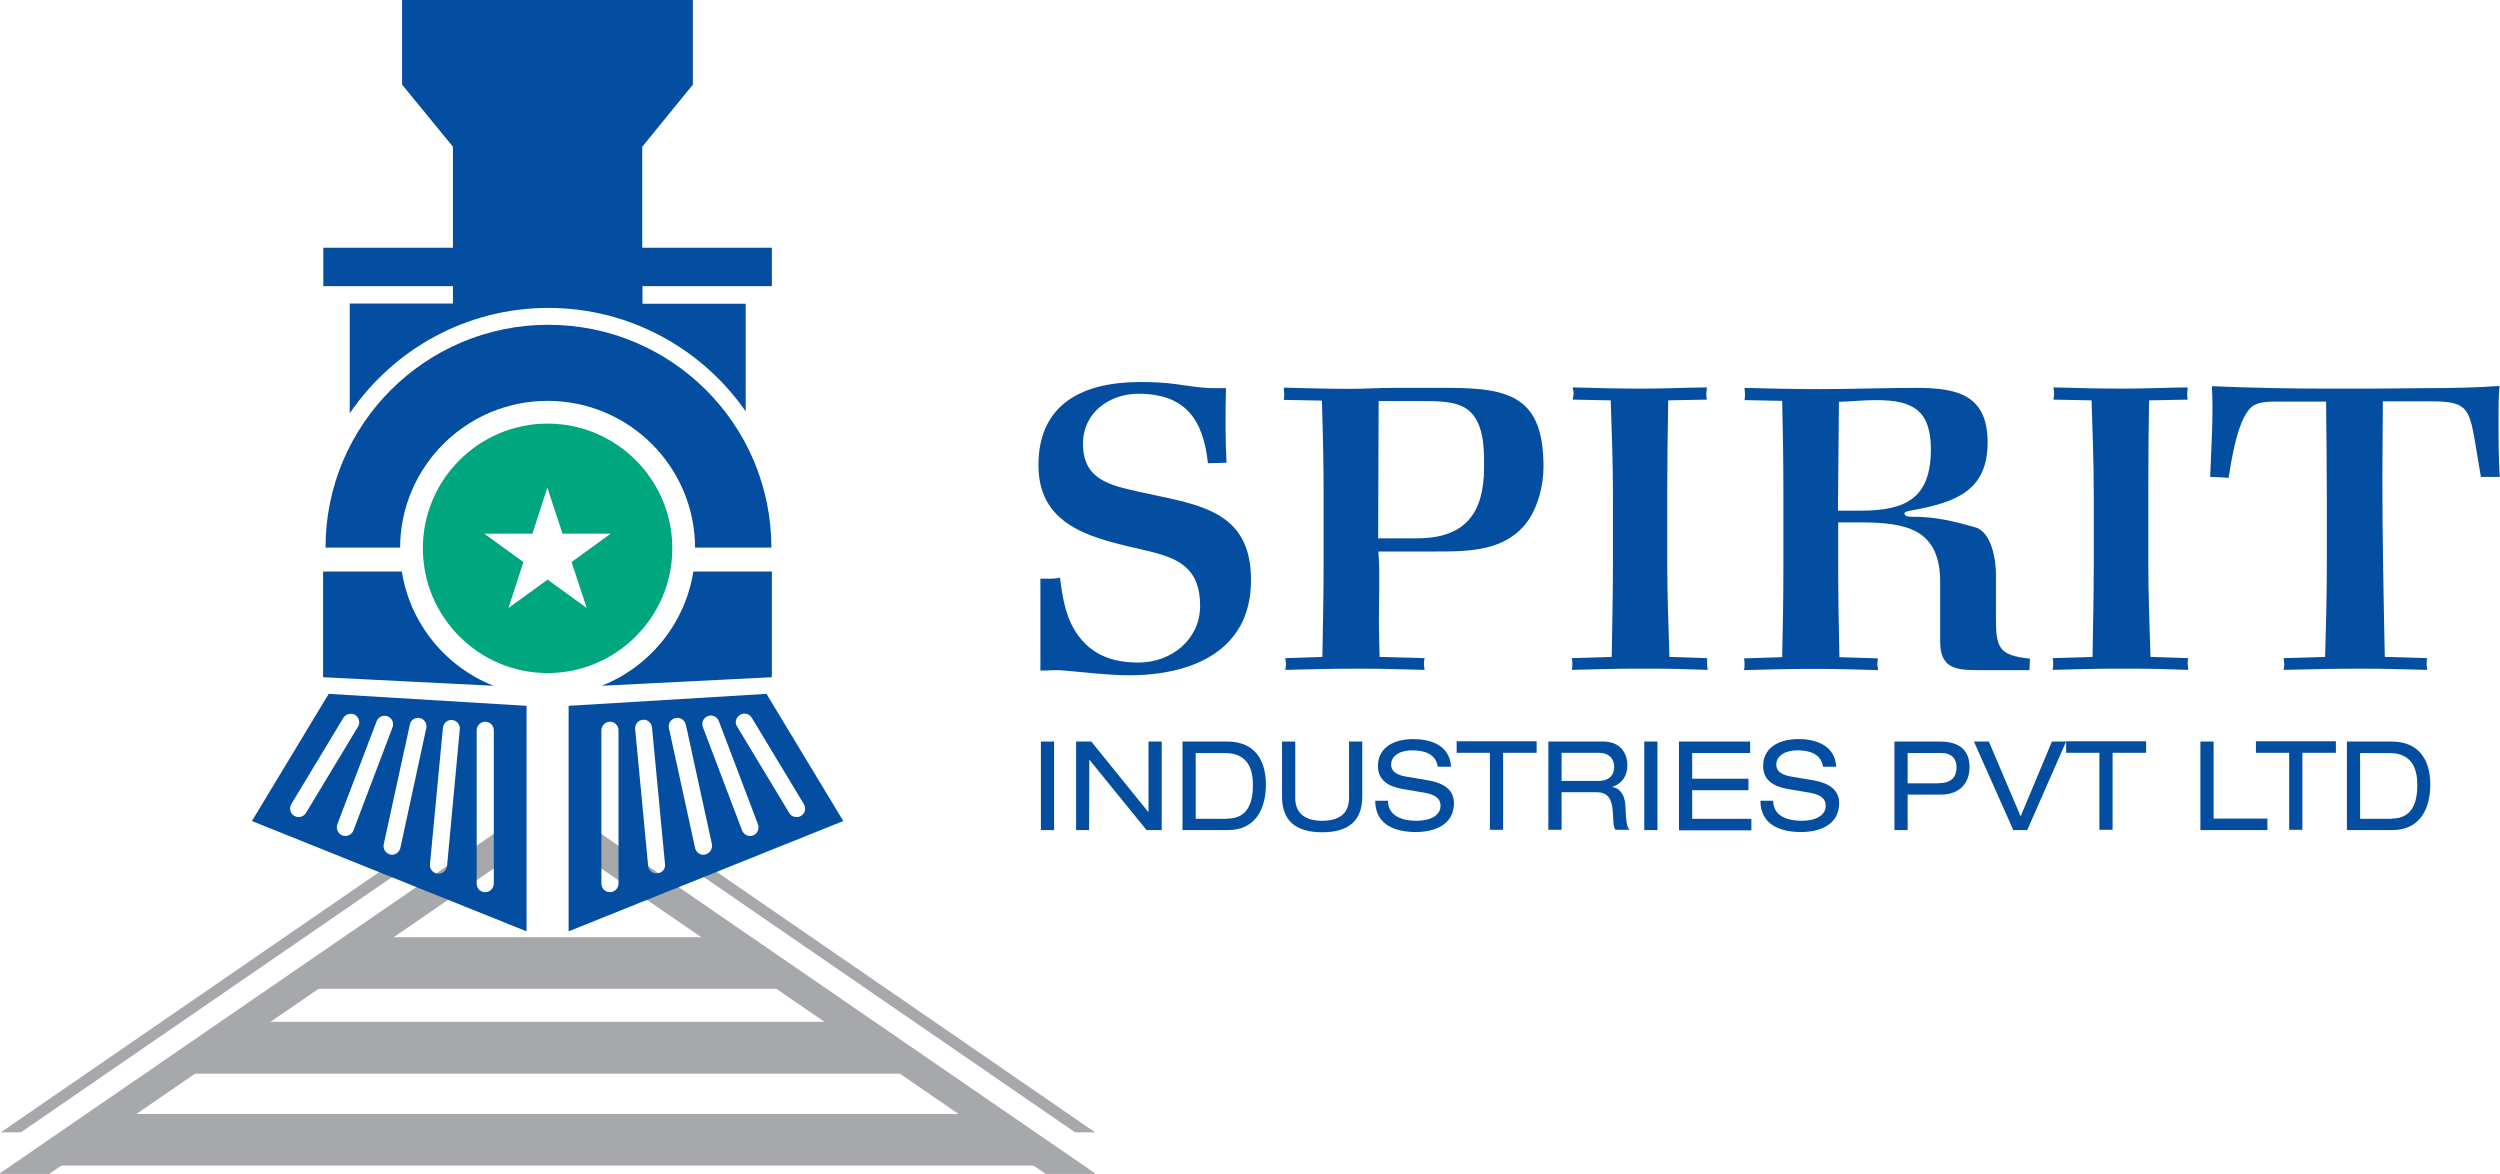 <?xml version="1.0" encoding="UTF-8"?> <!-- Generator: Adobe Illustrator 24.3.0, SVG Export Plug-In . SVG Version: 6.00 Build 0) --> <svg xmlns="http://www.w3.org/2000/svg" xmlns:xlink="http://www.w3.org/1999/xlink" version="1.1" id="Layer_1" x="0px" y="0px" viewBox="0 0 102.22 48" style="enable-background:new 0 0 102.22 48;" xml:space="preserve"> <style type="text/css"> .st0{fill:#A6A8AB;} .st1{fill:#034EA1;} .st2{fill:#00A67E;} </style> <g> <g> <g> <g> <g> <g> <g> <polygon class="st0" points="40.04,45.55 4.74,45.55 1.67,47.66 43.11,47.66 "></polygon> </g> </g> </g> <g> <g> <g> <polygon class="st0" points="34.44,41.78 10.32,41.78 7.25,43.9 37.52,43.9 "></polygon> </g> </g> </g> <g> <g> <g> <polygon class="st0" points="29.7,38.32 15.06,38.32 11.99,40.43 32.78,40.43 "></polygon> </g> </g> </g> </g> <polygon class="st0" points="2.01,48 20.87,35.04 20.21,34.08 0,47.97 0.02,48 "></polygon> <polygon class="st0" points="44.75,48 44.77,47.97 24.56,34.08 23.9,35.04 42.76,48 "></polygon> <polygon class="st0" points="44.78,46.3 27.72,34.56 27.45,34.95 43.96,46.3 "></polygon> <polygon class="st0" points="0.85,46.3 17.36,34.95 17.1,34.56 0.03,46.3 "></polygon> </g> <g> <path class="st1" d="M31.56,11.7v-1.57h-5.3V6l2.07-2.54V0H16.44v3.46L18.52,6v4.13h-5.3v1.57h5.3v0.71H14.3v4.49 c1.77-2.6,4.75-4.31,8.12-4.31c3.34,0,6.3,1.68,8.07,4.23v-4.4h-4.22V11.7H31.56z"></path> <path class="st1" d="M22.39,16.39c3.32,0,6.02,2.69,6.03,6h3.12c0-5.03-4.08-9.11-9.12-9.11c-5.03,0-9.11,4.08-9.11,9.11h3.05 C16.37,19.08,19.07,16.39,22.39,16.39z"></path> <path class="st1" d="M16.43,23.37h-3.22v4.32l6.97,0.35C18.23,27.27,16.77,25.51,16.43,23.37z"></path> <path class="st1" d="M28.35,23.37c-0.34,2.14-1.8,3.9-3.75,4.67l6.96-0.35v-4.32H28.35z"></path> <path class="st1" d="M13.44,28.37l-3.14,5.2l11.23,4.51v-9.22L13.44,28.37z M12.21,33.41c-0.06,0-0.12-0.02-0.18-0.05 c-0.16-0.1-0.22-0.31-0.12-0.48l2.13-3.53c0.1-0.16,0.32-0.21,0.48-0.12c0.16,0.1,0.22,0.32,0.12,0.48l-2.13,3.53 C12.44,33.35,12.33,33.41,12.21,33.41z M14.12,34.18c-0.04,0-0.09-0.01-0.12-0.02c-0.18-0.07-0.27-0.27-0.21-0.45l1.61-4.22 c0.07-0.18,0.27-0.27,0.45-0.2c0.18,0.07,0.27,0.27,0.2,0.45l-1.6,4.22C14.39,34.1,14.26,34.18,14.12,34.18z M17.43,29.77 l-1.06,4.9c-0.04,0.16-0.18,0.28-0.34,0.28c-0.02,0-0.05,0-0.07-0.01c-0.19-0.04-0.31-0.23-0.27-0.42l1.07-4.9 c0.04-0.19,0.22-0.3,0.41-0.26C17.35,29.4,17.47,29.59,17.43,29.77z M18.28,35.4c-0.02,0.18-0.17,0.32-0.35,0.32 c-0.01,0-0.03,0-0.04,0c-0.19-0.02-0.33-0.19-0.31-0.38l0.53-5.58c0.02-0.2,0.19-0.34,0.38-0.32c0.19,0.02,0.33,0.19,0.31,0.38 L18.28,35.4z M20.19,36.13c0,0.19-0.16,0.35-0.35,0.35c-0.2,0-0.35-0.15-0.35-0.35v-6.27c0-0.19,0.15-0.35,0.35-0.35 c0.19,0,0.35,0.15,0.35,0.35V36.13z"></path> <path class="st1" d="M31.34,28.37l-8.09,0.49v9.22l11.23-4.51L31.34,28.37z M25.29,36.13c0,0.19-0.16,0.35-0.35,0.35 c-0.19,0-0.35-0.15-0.35-0.35v-6.27c0-0.19,0.16-0.35,0.35-0.35c0.19,0,0.35,0.15,0.35,0.35V36.13z M26.88,35.71 c-0.01,0-0.03,0-0.04,0c-0.18,0-0.33-0.14-0.34-0.32l-0.53-5.58c-0.02-0.19,0.12-0.36,0.31-0.38c0.19-0.02,0.36,0.12,0.38,0.32 l0.53,5.58C27.22,35.52,27.08,35.69,26.88,35.71z M28.83,34.94c-0.03,0.01-0.05,0.01-0.07,0.01c-0.16,0-0.3-0.11-0.34-0.28 l-1.07-4.9c-0.04-0.19,0.08-0.37,0.27-0.41c0.19-0.04,0.37,0.07,0.42,0.26l1.07,4.9C29.14,34.71,29.02,34.9,28.83,34.94z M30.79,34.16c-0.04,0.01-0.08,0.02-0.12,0.02c-0.15,0-0.27-0.09-0.33-0.23l-1.6-4.22c-0.07-0.18,0.02-0.38,0.2-0.45 c0.18-0.07,0.38,0.02,0.45,0.2l1.6,4.22C31.06,33.89,30.97,34.09,30.79,34.16z M32.75,33.36c-0.06,0.04-0.12,0.05-0.18,0.05 c-0.12,0-0.24-0.06-0.3-0.17l-2.13-3.53c-0.11-0.16-0.05-0.38,0.12-0.48c0.17-0.1,0.38-0.05,0.48,0.12l2.13,3.53 C32.97,33.05,32.92,33.26,32.75,33.36z"></path> <path class="st2" d="M22.39,17.32c-2.81,0-5.1,2.29-5.1,5.1c0,2.81,2.29,5.1,5.1,5.1c2.81,0,5.1-2.29,5.1-5.1 C27.49,19.61,25.2,17.32,22.39,17.32z M23.99,24.86l-1.6-1.16l-1.6,1.16l0.61-1.88l-1.6-1.16h1.97l0.61-1.88L23,21.82h1.97 l-1.6,1.16L23.99,24.86z"></path> </g> </g> <g> <g> <path class="st1" d="M46.18,27.61c-0.9,0-1.77-0.12-2.65-0.19c-0.33-0.04-0.66,0-0.99,0v-3.76c0.26,0,0.54,0.02,0.8-0.04 c0.12,0.88,0.23,1.68,0.78,2.41c0.62,0.81,1.46,1.06,2.44,1.06c1.33,0,2.51-0.94,2.51-2.32c0-1.51-0.83-1.94-2.17-2.25 c-2.03-0.48-4.44-0.88-4.44-3.5c0-2.55,1.87-3.4,4.16-3.4c0.5,0,0.99,0.02,1.49,0.09c0.5,0.07,1.02,0.16,1.52,0.16h0.5 c-0.02,0.54-0.02,1.09-0.02,1.63c0,0.47,0.02,0.95,0.04,1.42c-0.26,0-0.5,0.02-0.76,0.02c-0.19-1.8-0.94-2.84-2.84-2.84 c-1.2,0-2.27,0.78-2.27,2.04c0,1.47,1.09,1.7,2.3,1.97c2.3,0.52,4.57,0.68,4.57,3.59C51.17,26.6,48.75,27.61,46.18,27.61z"></path> <path class="st1" d="M62.47,21.3c-0.88,1.23-2.37,1.25-3.74,1.25h-2.37c0.07,0.95,0.02,1.89,0.02,2.84 c0,0.49,0.02,0.99,0.03,1.47l1.84,0.05c-0.02,0.09-0.03,0.16-0.03,0.24s0.02,0.16,0.03,0.24c-0.87-0.02-1.75-0.05-2.62-0.05 c-1.02,0-2.06,0.02-3.08,0.05c0.02-0.09,0.03-0.16,0.03-0.24s-0.02-0.16-0.03-0.24l1.52-0.05c0.02-1.27,0.05-2.53,0.05-3.79 v-2.86c0-1.28-0.03-2.55-0.07-3.83l-1.56-0.03c0.02-0.09,0.02-0.17,0.02-0.26c0-0.09-0.02-0.16-0.02-0.24 c0.9,0.02,1.8,0.05,2.7,0.05c0.59,0,1.18-0.04,1.77-0.04h2.3c2.55,0,3.85,0.43,3.85,3.22C63.11,19.83,62.9,20.69,62.47,21.3z M59.68,16.57c-0.43-0.17-1.02-0.17-1.49-0.17h-1.82c0,1.87-0.02,3.74-0.02,5.61h1.59c1.96,0,2.74-1.01,2.74-2.91 C60.69,18.22,60.67,16.93,59.68,16.57z"></path> <path class="st1" d="M67.5,27.34h-0.68c-0.85,0-1.7,0.03-2.55,0.05c0.02-0.09,0.02-0.16,0.02-0.24s0-0.16-0.02-0.24l1.63-0.05 c0.02-1.28,0.05-2.56,0.05-3.85v-2.81c0-1.28-0.05-2.55-0.09-3.83l-1.56-0.03c0.02-0.09,0.04-0.17,0.04-0.26 c0-0.09-0.02-0.16-0.04-0.24c0.97,0.03,1.92,0.05,2.89,0.05c0.87,0,1.73-0.04,2.6-0.05c0,0.09-0.02,0.16-0.02,0.24 c0,0.09,0,0.17,0.02,0.26l-1.58,0.03c-0.02,1.25-0.04,2.49-0.04,3.72V23c0,1.3,0.05,2.58,0.09,3.86l1.54,0.05 C69.8,27,69.8,27.07,69.8,27.15s0.02,0.16,0.02,0.24C69.04,27.36,68.26,27.34,67.5,27.34z"></path> <path class="st1" d="M82.98,27.4H80.8c-0.88,0-1.47-0.12-1.47-1.16v-2.44c0-2.18-1.4-2.44-3.27-2.44h-0.9v1.63 c0,1.28,0.02,2.58,0.05,3.88l1.58,0.05c-0.02,0.09-0.03,0.16-0.03,0.24s0.03,0.16,0.03,0.24c-0.87-0.03-1.73-0.05-2.6-0.05 c-0.95,0-1.92,0.02-2.88,0.05c0.02-0.09,0.02-0.16,0.02-0.24s0-0.16-0.02-0.24l1.56-0.05c0.03-1.25,0.05-2.51,0.05-3.76v-2.96 c0-1.25-0.02-2.51-0.05-3.76l-1.54-0.03c0.02-0.09,0.02-0.17,0.02-0.26c0-0.09-0.02-0.16-0.02-0.24 c1.02,0.03,2.06,0.05,3.08,0.05c1.32,0,2.63-0.05,3.95-0.05c1.66,0,2.91,0.28,2.91,2.23c0,1.97-1.3,2.44-3,2.76 c-0.07,0.02-0.4,0.05-0.4,0.14c0,0.16,0.29,0.14,0.4,0.14c0.87,0,1.66,0.19,2.49,0.43c0.68,0.19,0.85,1.35,0.85,1.92v1.8 c0,1.21,0.12,1.52,1.39,1.65L82.98,27.4z M76.73,16.36c-0.52,0-1.02,0.05-1.54,0.07c-0.02,1.49-0.02,2.96-0.04,4.45h0.94 c1.87,0,2.86-0.54,2.86-2.51C78.95,16.79,78.22,16.36,76.73,16.36z"></path> <path class="st1" d="M87.16,27.34h-0.68c-0.85,0-1.7,0.03-2.55,0.05c0.02-0.09,0.02-0.16,0.02-0.24s0-0.16-0.02-0.24l1.63-0.05 c0.02-1.28,0.05-2.56,0.05-3.85v-2.81c0-1.28-0.05-2.55-0.09-3.83l-1.56-0.03c0.02-0.09,0.03-0.17,0.03-0.26 c0-0.09-0.02-0.16-0.03-0.24c0.97,0.03,1.92,0.05,2.89,0.05c0.87,0,1.73-0.04,2.6-0.05c0,0.09-0.02,0.16-0.02,0.24 c0,0.09,0,0.17,0.02,0.26l-1.58,0.03c-0.02,1.25-0.03,2.49-0.03,3.72V23c0,1.3,0.05,2.58,0.09,3.86l1.54,0.05 c-0.02,0.09-0.02,0.16-0.02,0.24s0.02,0.16,0.02,0.24C88.7,27.36,87.92,27.34,87.16,27.34z"></path> <path class="st1" d="M101.44,19.51l-0.24-1.44c-0.24-1.42-0.38-1.66-1.8-1.66h-1.97c0,1.04-0.02,2.06-0.02,3.1 c0,2.43,0.05,4.92,0.1,7.35l1.73,0.05c-0.02,0.09-0.02,0.16-0.02,0.24s0.02,0.16,0.02,0.24c-0.87-0.02-1.73-0.05-2.6-0.05 c-1.09,0-2.18,0.02-3.27,0.05c0.02-0.09,0.03-0.16,0.03-0.24s-0.02-0.16-0.03-0.24l1.7-0.05c0.04-1.32,0.07-2.62,0.07-3.93v-2.44 c0-1.35-0.02-2.72-0.03-4.07h-2.01c-0.29,0-0.64,0-0.92,0.14c-0.68,0.36-0.94,2.3-1.06,2.98c-0.24-0.02-0.5-0.04-0.75-0.04 c0.04-1.23,0.14-2.48,0.07-3.71c1.59,0.07,3.17,0.1,4.76,0.1c1.37,0,2.72,0,4.09-0.02c0.97,0,1.94-0.02,2.91-0.09 c-0.04,0.45-0.04,0.9-0.04,1.35c0,0.8,0,1.58,0.05,2.37H101.44z"></path> </g> <g> <path class="st1" d="M42.56,30.32h0.54v3.62h-0.54V30.32z"></path> <path class="st1" d="M44.54,31.06L44.54,31.06l-0.01,2.88H44v-3.62h0.62l2.33,2.88h0.01v-2.88h0.54v3.62h-0.62L44.54,31.06z"></path> <path class="st1" d="M48.35,30.32h1.83c1.08,0,1.58,0.71,1.58,1.76c0,1.01-0.44,1.86-1.55,1.86h-1.86V30.32z M50.19,33.47 c0.88,0,1.04-0.74,1.04-1.38c0-0.64-0.21-1.3-1.14-1.3h-1.2v2.69H50.19z"></path> <path class="st1" d="M52.42,30.32h0.54v2.31c0,0.65,0.44,0.93,1.1,0.93s1.1-0.27,1.1-0.93v-2.31h0.54v2.25 c0,0.97-0.54,1.46-1.64,1.46c-1.1,0-1.64-0.49-1.64-1.46V30.32z"></path> <path class="st1" d="M56.75,32.74c0.01,0.65,0.62,0.82,1.17,0.82c0.57,0,0.98-0.22,0.98-0.61c0-0.33-0.26-0.47-0.67-0.54 l-0.82-0.14c-0.43-0.07-1.07-0.24-1.07-0.95c0-0.66,0.52-1.1,1.45-1.1c0.72,0,1.49,0.26,1.54,1.13h-0.54 c-0.05-0.28-0.21-0.67-1.07-0.67c-0.39,0-0.84,0.17-0.84,0.59c0,0.22,0.15,0.4,0.59,0.48l0.89,0.15 c0.28,0.05,1.09,0.19,1.09,0.93c0,0.92-0.83,1.19-1.56,1.19c-0.82,0-1.66-0.28-1.66-1.28H56.75z"></path> <path class="st1" d="M60.93,30.78h-1.37v-0.47h3.27v0.47h-1.37v3.15h-0.54V30.78z"></path> <path class="st1" d="M63.31,30.32h2.24c0.72,0,0.99,0.5,0.99,0.96c0,0.44-0.21,0.76-0.61,0.89v0.01 c0.32,0.05,0.51,0.34,0.53,0.77c0.03,0.67,0.05,0.84,0.17,0.98h-0.57c-0.09-0.1-0.09-0.25-0.11-0.69 c-0.04-0.65-0.25-0.85-0.7-0.85h-1.4v1.54h-0.54V30.32z M65.35,31.93c0.53,0,0.65-0.32,0.65-0.57c0-0.34-0.21-0.58-0.64-0.58 h-1.51v1.15H65.35z"></path> <path class="st1" d="M67.23,30.32h0.54v3.62h-0.54V30.32z"></path> <path class="st1" d="M68.65,30.32h2.91v0.47h-2.37v1.05h2.3v0.47h-2.3v1.17h2.42v0.47h-2.96V30.32z"></path> <path class="st1" d="M72.5,32.74c0.01,0.65,0.62,0.82,1.17,0.82c0.57,0,0.98-0.22,0.98-0.61c0-0.33-0.26-0.47-0.67-0.54 l-0.82-0.14c-0.43-0.07-1.07-0.24-1.07-0.95c0-0.66,0.52-1.1,1.45-1.1c0.72,0,1.49,0.26,1.54,1.13h-0.54 c-0.05-0.28-0.21-0.67-1.07-0.67c-0.39,0-0.84,0.17-0.84,0.59c0,0.22,0.15,0.4,0.59,0.48l0.89,0.15 c0.28,0.05,1.09,0.19,1.09,0.93c0,0.92-0.83,1.19-1.56,1.19c-0.82,0-1.66-0.28-1.66-1.28H72.5z"></path> <path class="st1" d="M77.46,30.32h1.86c0.8,0,1.21,0.36,1.21,1.04c0,0.68-0.42,1.13-1.18,1.13H78v1.45h-0.54V30.32z M79.29,32.02 c0.53,0,0.71-0.29,0.71-0.65c0-0.34-0.2-0.58-0.61-0.58H78v1.24H79.29z"></path> <path class="st1" d="M83.9,30.32h0.58l-1.59,3.62h-0.57l-1.61-3.62h0.61l1.3,3.06L83.9,30.32z"></path> <path class="st1" d="M85.85,30.78h-1.37v-0.47h3.27v0.47h-1.37v3.15h-0.54V30.78z"></path> <path class="st1" d="M89.97,30.32h0.54v3.15h2.2v0.47h-2.74V30.32z"></path> <path class="st1" d="M93.61,30.78h-1.37v-0.47h3.27v0.47h-1.37v3.15h-0.54V30.78z"></path> <path class="st1" d="M95.96,30.32h1.83c1.08,0,1.58,0.71,1.58,1.76c0,1.01-0.44,1.86-1.55,1.86h-1.86V30.32z M97.8,33.47 c0.88,0,1.04-0.74,1.04-1.38c0-0.64-0.21-1.3-1.14-1.3h-1.2v2.69H97.8z"></path> </g> </g> </g> </svg> 